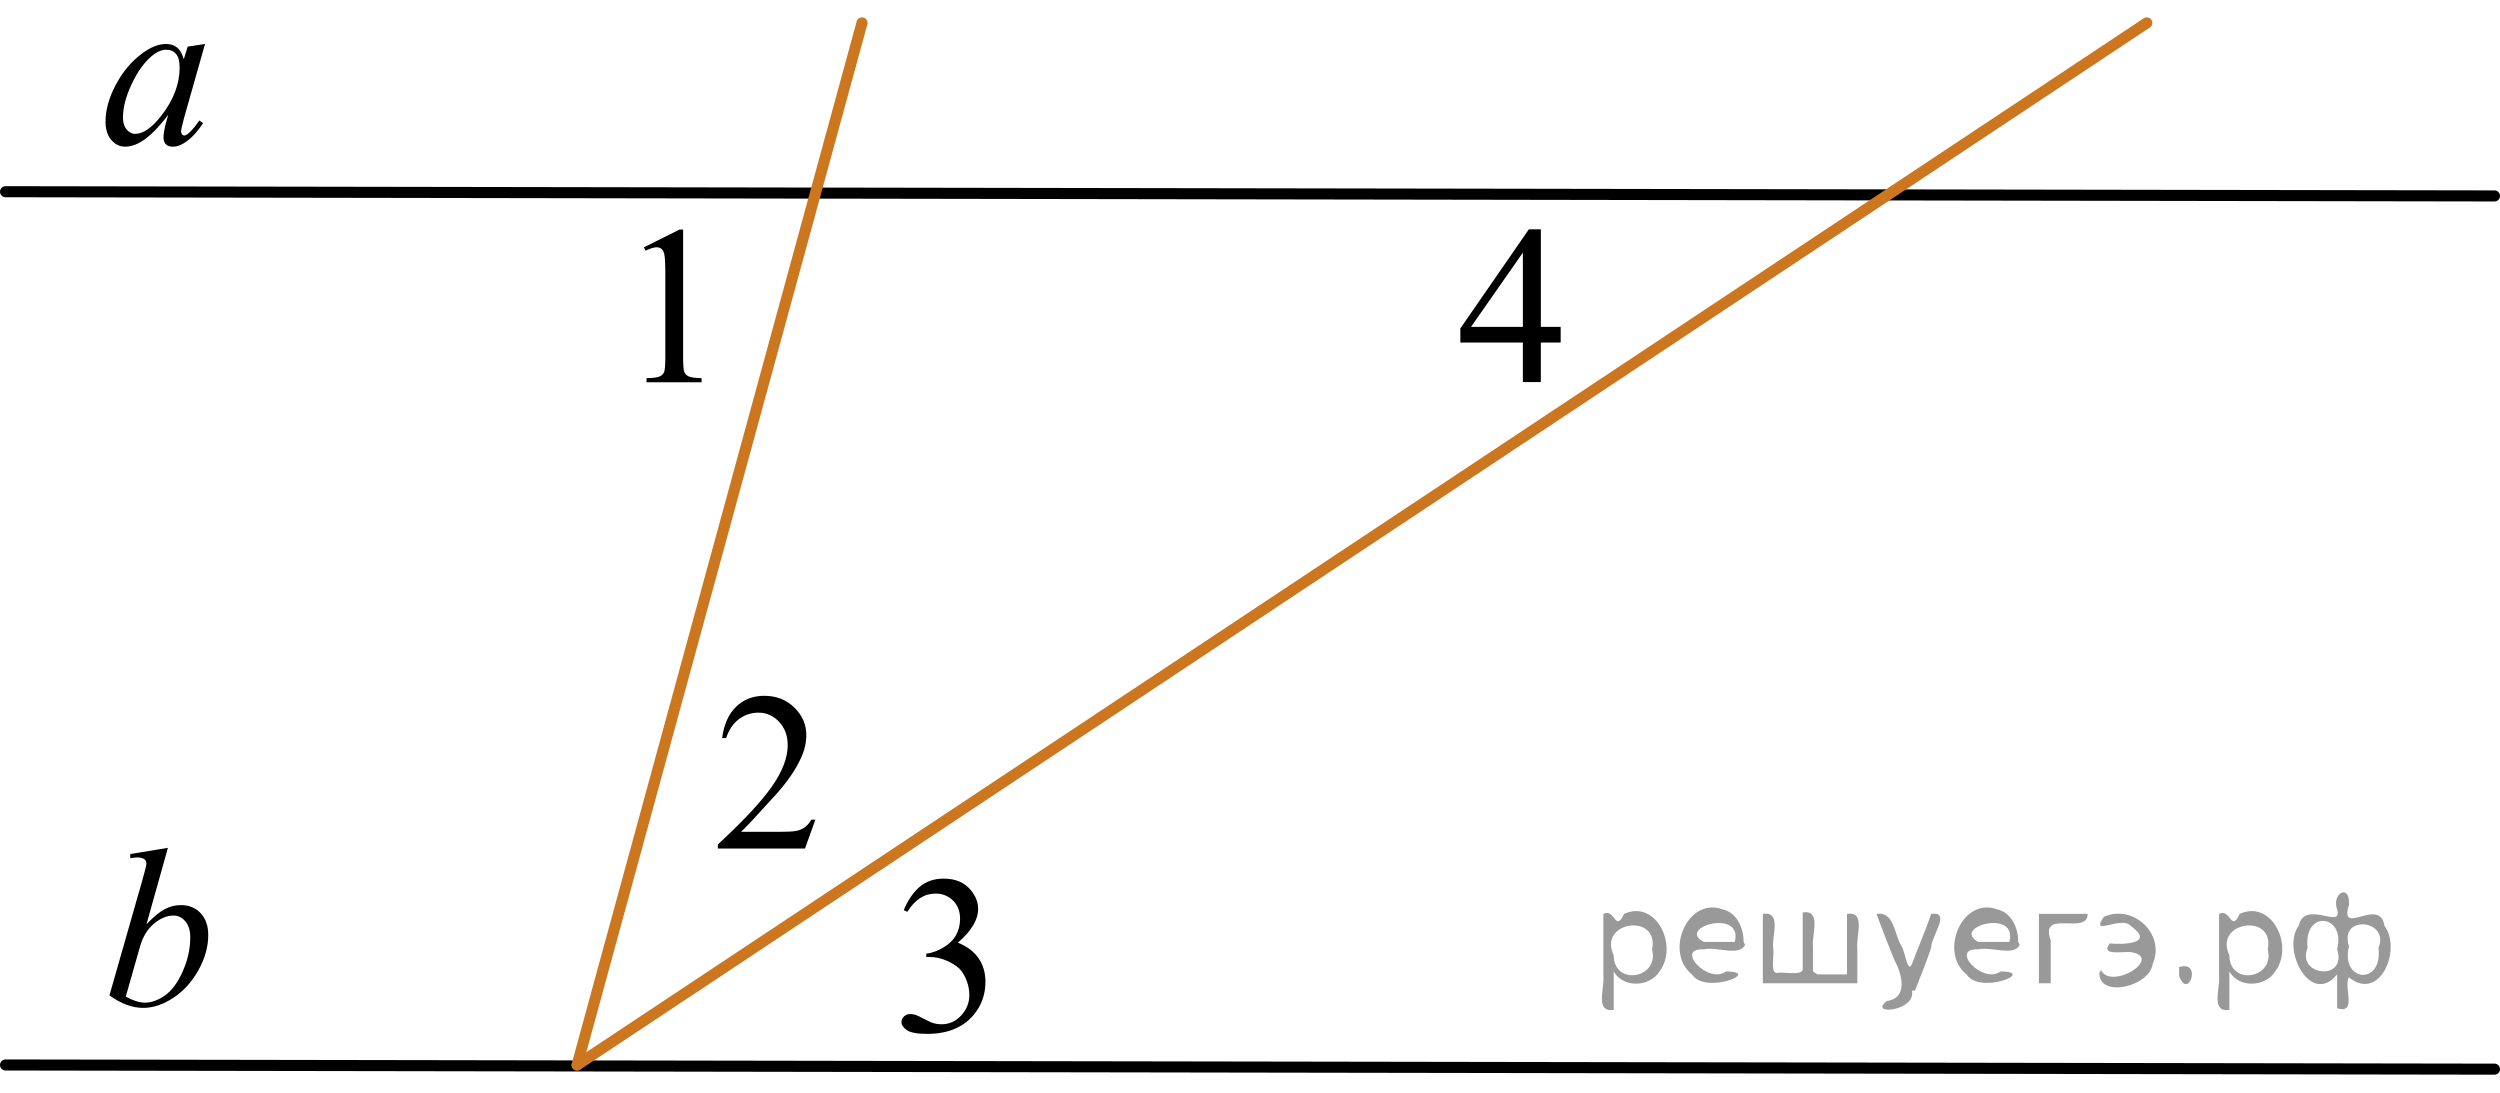 <?xml version="1.0" encoding="utf-8"?>
<!-- Generator: Adobe Illustrator 27.2.0, SVG Export Plug-In . SVG Version: 6.00 Build 0)  -->
<svg version="1.1" id="Слой_1" xmlns="http://www.w3.org/2000/svg" xmlns:xlink="http://www.w3.org/1999/xlink" x="0px" y="0px"
	 width="169.33px" height="74.023px" viewBox="0 0 169.33 74.023" enable-background="new 0 0 169.33 74.023" xml:space="preserve">
<line fill="none" stroke="#000000" stroke-width="0.75" stroke-linecap="round" stroke-linejoin="round" stroke-miterlimit="10" x1="0.375" y1="72.133" x2="168.955" y2="72.416"/>
<line fill="none" stroke="#000000" stroke-width="0.75" stroke-linecap="round" stroke-linejoin="round" stroke-miterlimit="10" x1="0.375" y1="12.985" x2="168.955" y2="13.271"/>
<line fill="none" stroke="#CC761F" stroke-width="0.75" stroke-linecap="round" stroke-linejoin="round" stroke-miterlimit="10" x1="145.409" y1="1.55" x2="39.088" y2="72.133"/>
<line fill="none" stroke="#CC761F" stroke-width="0.75" stroke-linecap="round" stroke-linejoin="round" stroke-miterlimit="10" x1="58.386" y1="1.55" x2="39.088" y2="72.133"/>
<g>
	<g>
		<g>
			<g>
				<g>
					<g>
						<g>
							<g>
								<g>
									<g>
										<g>
											<g>
												<g>
													<g>
														<g>
															<g>
																<defs>
																	<rect id="SVGID_1_" x="96.147" y="11.964" width="12.363" height="16.699"/>
																</defs>
																<clipPath id="SVGID_00000125566182225238992060000016546197048879861924_">
																	<use xlink:href="#SVGID_1_"  overflow="visible"/>
																</clipPath>
																<g clip-path="url(#SVGID_00000125566182225238992060000016546197048879861924_)">
																	<g enable-background="new    ">
																		<path d="M105.707,22.14v1.061h-1.343v2.677h-1.217v-2.677h-4.235v-0.954l4.641-6.714h0.812v6.607H105.707z
																			 M103.147,22.14v-5.029l-3.512,5.029H103.147z"/>
																	</g>
																</g>
															</g>
														</g>
													</g>
												</g>
											</g>
										</g>
									</g>
								</g>
							</g>
						</g>
					</g>
				</g>
			</g>
		</g>
	</g>
</g>
<g>
	<g>
		<g>
			<g>
				<g>
					<g>
						<g>
							<g>
								<g>
									<g>
										<g>
											<g>
												<g>
													<g>
														<g>
															<g>
																<defs>
																	
																		<rect id="SVGID_00000106851585404604380990000009605496706822709400_" x="58.386" y="55.943" width="12.362" height="18.08"/>
																</defs>
																<clipPath id="SVGID_00000103264669441021713550000015575896370453607094_">
																	<use xlink:href="#SVGID_00000106851585404604380990000009605496706822709400_"  overflow="visible"/>
																</clipPath>
																<g clip-path="url(#SVGID_00000103264669441021713550000015575896370453607094_)">
																	<g enable-background="new    ">
																		<path d="M61.212,61.646c0.285-0.683,0.646-1.209,1.08-1.58c0.437-0.369,0.979-0.555,1.627-0.555
																			c0.803,0,1.418,0.264,1.845,0.791c0.325,0.393,0.487,0.813,0.487,1.262c0,0.738-0.459,1.5-1.373,2.285
																			c0.615,0.244,1.08,0.594,1.395,1.047c0.315,0.453,0.473,0.986,0.473,1.598c0,0.877-0.275,1.637-0.826,2.279
																			c-0.719,0.836-1.76,1.254-3.121,1.254c-0.674,0-1.133-0.084-1.376-0.254c-0.244-0.17-0.365-0.353-0.365-0.545
																			c0-0.146,0.058-0.271,0.173-0.381c0.115-0.11,0.256-0.164,0.417-0.164c0.123,0,0.249,0.02,0.376,0.059
																			c0.083,0.025,0.273,0.117,0.568,0.273c0.295,0.155,0.499,0.25,0.611,0.278c0.183,0.056,0.377,0.082,0.584,0.082
																			c0.5,0,0.938-0.194,1.31-0.59c0.371-0.393,0.558-0.858,0.558-1.396c0-0.394-0.086-0.777-0.259-1.15
																			c-0.128-0.279-0.269-0.49-0.42-0.635c-0.212-0.199-0.502-0.379-0.871-0.541c-0.368-0.162-0.745-0.242-1.129-0.242
																			h-0.236v-0.225c0.389-0.052,0.777-0.191,1.168-0.427c0.392-0.234,0.676-0.516,0.853-0.844
																			c0.177-0.33,0.267-0.688,0.267-1.084c0-0.512-0.158-0.928-0.477-1.244c-0.317-0.313-0.712-0.473-1.184-0.473
																			c-0.764,0-1.399,0.412-1.912,1.238L61.212,61.646z"/>
																	</g>
																</g>
															</g>
														</g>
													</g>
												</g>
											</g>
										</g>
									</g>
								</g>
							</g>
						</g>
					</g>
				</g>
			</g>
		</g>
	</g>
</g>
<g>
	<g>
		<g>
			<g>
				<g>
					<g>
						<defs>
							
								<rect id="SVGID_00000001633949644082714960000010485793085602108301_" x="41.001" y="11.964" width="9.529" height="16.699"/>
						</defs>
						<clipPath id="SVGID_00000145035559293963670730000010611057805036389793_">
							<use xlink:href="#SVGID_00000001633949644082714960000010485793085602108301_"  overflow="visible"/>
						</clipPath>
						<g clip-path="url(#SVGID_00000145035559293963670730000010611057805036389793_)">
							<g enable-background="new    ">
								<path d="M43.615,16.75l2.413-1.203h0.241v8.557c0,0.568,0.023,0.922,0.07,1.063c0.046,0.139,0.143,0.246,0.287,0.32
									c0.146,0.073,0.444,0.116,0.894,0.127v0.276h-3.729v-0.276c0.469-0.011,0.771-0.052,0.908-0.123
									c0.137-0.072,0.23-0.17,0.284-0.291c0.054-0.123,0.081-0.488,0.081-1.097v-5.471c0-0.736-0.023-1.211-0.072-1.42
									c-0.035-0.16-0.097-0.277-0.188-0.352c-0.09-0.074-0.199-0.111-0.325-0.111c-0.181,0-0.433,0.076-0.753,0.229
									L43.615,16.75z"/>
							</g>
						</g>
					</g>
				</g>
			</g>
		</g>
	</g>
</g>
<g>
	<g>
		<g>
			<g>
				<g>
					<g>
						<defs>
							
								<rect id="SVGID_00000034077293700823192540000014781876603064522168_" x="45.765" y="43.559" width="12.36" height="16.697"/>
						</defs>
						<clipPath id="SVGID_00000178917800699302842750000018348820489200289947_">
							<use xlink:href="#SVGID_00000034077293700823192540000014781876603064522168_"  overflow="visible"/>
						</clipPath>
						<g clip-path="url(#SVGID_00000178917800699302842750000018348820489200289947_)">
							<g enable-background="new    ">
								<path d="M55.226,55.52l-0.701,1.951h-5.902v-0.276c1.736-1.604,2.958-2.914,3.667-3.933
									c0.708-1.016,1.063-1.944,1.063-2.787c0-0.643-0.194-1.17-0.584-1.584c-0.389-0.414-0.854-0.621-1.395-0.621
									c-0.492,0-0.933,0.146-1.324,0.438c-0.391,0.291-0.68,0.719-0.867,1.281h-0.272c0.123-0.922,0.438-1.629,0.948-2.121
									c0.509-0.494,1.145-0.74,1.906-0.74c0.813,0,1.49,0.264,2.033,0.791c0.543,0.529,0.815,1.152,0.815,1.869
									c0,0.514-0.118,1.026-0.354,1.539c-0.363,0.809-0.953,1.662-1.771,2.563c-1.226,1.355-1.99,2.172-2.294,2.451h2.611
									c0.531,0,0.904-0.02,1.119-0.061c0.213-0.039,0.406-0.121,0.578-0.242c0.172-0.123,0.322-0.295,0.45-0.521L55.226,55.52
									L55.226,55.52z"/>
							</g>
						</g>
					</g>
				</g>
			</g>
		</g>
	</g>
</g>
<g>
	<g>
		<g>
			<g>
				<g>
					<g>
						<g>
							<g>
								<g>
									<g>
										<g>
											<g>
												<g>
													<g>
														<g>
															<g>
																<g>
																	<defs>
																		
																			<rect id="SVGID_00000057835391590779666010000006334597138314461057_" x="4.254" y="0" width="13.744" height="13.938"/>
																	</defs>
																	<clipPath id="SVGID_00000043439766262845268300000006103223332089385886_">
																		<use xlink:href="#SVGID_00000057835391590779666010000006334597138314461057_"  overflow="visible"/>
																	</clipPath>
																	<g clip-path="url(#SVGID_00000043439766262845268300000006103223332089385886_)">
																		<g enable-background="new    ">
																			<path d="M13.887,2.979l-1.439,5.076l-0.163,0.681c-0.015,0.065-0.022,0.12-0.022,0.165
																				c0,0.08,0.024,0.149,0.074,0.21c0.04,0.045,0.089,0.067,0.148,0.067c0.063,0,0.147-0.04,0.251-0.12
																				c0.192-0.146,0.448-0.444,0.768-0.898l0.251,0.18c-0.34,0.521-0.689,0.915-1.048,1.188s-0.691,0.408-0.997,0.408
																				c-0.211,0-0.37-0.055-0.476-0.161c-0.106-0.107-0.159-0.263-0.159-0.468c0-0.244,0.054-0.566,0.162-0.966
																				l0.155-0.563c-0.645,0.854-1.238,1.45-1.779,1.79c-0.389,0.245-0.77,0.367-1.144,0.367
																				c-0.359,0-0.669-0.151-0.93-0.453C7.278,9.18,7.148,8.765,7.148,8.235c0-0.794,0.235-1.631,0.705-2.512
																				s1.066-1.586,1.79-2.115c0.566-0.419,1.1-0.629,1.602-0.629c0.3,0,0.55,0.08,0.749,0.24
																				c0.199,0.158,0.351,0.424,0.454,0.793l0.266-0.854L13.887,2.979z M11.259,3.368c-0.315,0-0.65,0.149-1.004,0.449
																				C9.753,4.241,9.306,4.87,8.915,5.704C8.523,6.537,8.328,7.291,8.328,7.965c0,0.34,0.083,0.607,0.251,0.806
																				c0.167,0.197,0.359,0.296,0.576,0.296c0.536,0,1.12-0.402,1.75-1.205c0.842-1.068,1.262-2.164,1.262-3.287
																				c0-0.424-0.081-0.729-0.244-0.921C11.761,3.463,11.54,3.368,11.259,3.368z"/>
																		</g>
																	</g>
																</g>
															</g>
														</g>
													</g>
												</g>
											</g>
										</g>
									</g>
								</g>
							</g>
						</g>
					</g>
				</g>
			</g>
		</g>
	</g>
</g>
<g>
	<g>
		<g>
			<g>
				<g>
					<g>
						<g>
							<g>
								<g>
									<g>
										<g>
											<g>
												<g>
													<g>
														<g>
															<g>
																<g>
																	<defs>
																		
																			<rect id="SVGID_00000070115434389892461030000011101711490208659627_" x="4.949" y="54.127" width="12.354" height="18.146"/>
																	</defs>
																	<clipPath id="SVGID_00000143617121973782666720000002460498266202836639_">
																		<use xlink:href="#SVGID_00000070115434389892461030000011101711490208659627_"  overflow="visible"/>
																	</clipPath>
																	<g clip-path="url(#SVGID_00000143617121973782666720000002460498266202836639_)">
																		<g enable-background="new    ">
																			<path d="M11.374,57.425L9.92,62.607c0.472-0.5,0.884-0.844,1.236-1.027c0.352-0.186,0.719-0.276,1.103-0.276
																				c0.541,0,0.983,0.182,1.328,0.547c0.345,0.364,0.517,0.858,0.517,1.483c0,0.806-0.226,1.605-0.679,2.402
																				c-0.453,0.799-1.021,1.418-1.704,1.863c-0.683,0.444-1.357,0.668-2.021,0.668c-0.743,0-1.505-0.283-2.287-0.849
																				l2.243-7.85c0.172-0.605,0.258-0.959,0.258-1.064c0-0.131-0.04-0.229-0.118-0.293
																				c-0.113-0.09-0.28-0.135-0.501-0.135c-0.104,0-0.261,0.019-0.472,0.053v-0.284L11.374,57.425z M8.519,67.5
																				c0.492,0.275,0.925,0.412,1.299,0.412c0.433,0,0.881-0.16,1.346-0.481c0.465-0.322,0.868-0.867,1.21-1.631
																				c0.342-0.767,0.513-1.537,0.513-2.316c0-0.461-0.112-0.82-0.335-1.08c-0.224-0.26-0.488-0.391-0.793-0.391
																				c-0.457,0-0.905,0.188-1.343,0.559c-0.438,0.373-0.75,0.893-0.937,1.557L8.519,67.5z"/>
																		</g>
																	</g>
																</g>
															</g>
														</g>
													</g>
												</g>
											</g>
										</g>
									</g>
								</g>
							</g>
						</g>
					</g>
				</g>
			</g>
		</g>
	</g>
</g>
<g style="stroke:none;fill:#000;fill-opacity:0.4" > <path d="m 109.3,65.9 c 0,0.8 0,1.6 0,2.5 -1.3,0.2 -0.6,-1.5 -0.7,-2.3 0,-1.4 0,-2.8 0,-4.2 0.8,-0.4 0.8,1.3 1.4,0.0 2.2,-1.0 3.7,2.2 2.4,3.9 -0.6,1.0 -2.4,1.2 -3.1,0.0 z m 2.6,-1.6 c 0.5,-2.5 -3.7,-1.9 -2.6,0.4 0.0,2.1 3.1,1.6 2.6,-0.4 z" /> <path d="m 118.2,64.0 c -0.4,0.8 -1.9,0.1 -2.8,0.3 -2.0,-0.1 0.3,2.4 1.5,1.5 2.5,0.0 -1.4,1.6 -2.3,0.2 -1.9,-1.5 -0.3,-5.3 2.1,-4.4 0.9,0.2 1.4,1.2 1.4,2.2 z m -0.7,-0.2 c 0.6,-2.3 -4.0,-1.0 -2.1,0.0 0.7,0 1.4,-0.0 2.1,-0.0 z" /> <path d="m 123.1,66.0 c 0.6,0 1.3,0 2.0,0 0,-1.3 0,-2.7 0,-4.1 1.3,-0.2 0.6,1.5 0.7,2.3 0,0.8 0,1.6 0,2.4 -2.1,0 -4.2,0 -6.4,0 0,-1.5 0,-3.1 0,-4.7 1.3,-0.2 0.6,1.5 0.7,2.3 0.1,0.5 -0.2,1.6 0.2,1.7 0.5,-0.1 1.6,0.2 1.8,-0.2 0,-1.3 0,-2.6 0,-3.9 1.3,-0.2 0.6,1.5 0.7,2.3 0,0.5 0,1.1 0,1.7 z" /> <path d="m 129.5,67.1 c 0.3,1.4 -3.0,1.7 -1.7,0.7 1.5,-0.2 1.0,-1.9 0.5,-2.8 -0.4,-1.0 -0.8,-2.0 -1.2,-3.1 1.2,-0.2 1.2,1.4 1.7,2.2 0.2,0.2 0.4,1.9 0.7,1.2 0.4,-1.1 0.9,-2.2 1.3,-3.4 1.4,-0.2 0.0,1.5 -0.0,2.3 -0.3,0.9 -0.7,1.9 -1.1,2.9 z" /> <path d="m 136.8,64.0 c -0.4,0.8 -1.9,0.1 -2.8,0.3 -2.0,-0.1 0.3,2.4 1.5,1.5 2.5,0.0 -1.4,1.6 -2.3,0.2 -1.9,-1.5 -0.3,-5.3 2.1,-4.4 0.9,0.2 1.4,1.2 1.4,2.2 z m -0.7,-0.2 c 0.6,-2.3 -4.0,-1.0 -2.1,0.0 0.7,0 1.4,-0.0 2.1,-0.0 z" /> <path d="m 138.1,66.6 c 0,-1.5 0,-3.1 0,-4.7 1.1,0 2.2,0 3.3,0 0.0,1.5 -3.3,-0.4 -2.5,1.8 0,0.9 0,1.9 0,2.9 -0.2,0 -0.5,0 -0.7,0 z" /> <path d="m 142.3,65.7 c 0.7,1.4 4.2,-0.8 2.1,-1.2 -0.5,-0.1 -2.2,0.3 -1.5,-0.6 1.0,0.1 3.1,0.0 1.4,-1.2 -0.6,-0.7 -2.8,0.8 -1.8,-0.6 2.0,-0.9 4.2,1.2 3.3,3.2 -0.2,1.5 -3.5,2.3 -3.6,0.7 l 0,-0.1 0,-0.0 0,0 z" /> <path d="m 147.6,65.5 c 1.6,-0.5 0.6,2.3 -0.0,0.6 -0.0,-0.2 0.0,-0.4 0.0,-0.6 z" /> <path d="m 151.0,65.9 c 0,0.8 0,1.6 0,2.5 -1.3,0.2 -0.6,-1.5 -0.7,-2.3 0,-1.4 0,-2.8 0,-4.2 0.8,-0.4 0.8,1.3 1.4,0.0 2.2,-1.0 3.7,2.2 2.4,3.9 -0.6,1.0 -2.4,1.2 -3.1,0.0 z m 2.6,-1.6 c 0.5,-2.5 -3.7,-1.9 -2.6,0.4 0.0,2.1 3.1,1.6 2.6,-0.4 z" /> <path d="m 156.3,64.2 c -0.8,1.9 2.7,2.3 2.0,0.1 0.6,-2.4 -2.3,-2.7 -2.0,-0.1 z m 2.0,4.2 c 0,-0.8 0,-1.6 0,-2.4 -1.8,2.2 -3.8,-1.7 -2.6,-3.3 0.4,-1.8 3.0,0.3 2.6,-1.1 -0.4,-1.1 0.9,-1.8 0.8,-0.3 -0.7,2.2 2.1,-0.6 2.4,1.4 1.2,1.6 -0.3,5.2 -2.4,3.5 -0.4,0.6 0.6,2.5 -0.8,2.1 z m 2.8,-4.2 c 0.8,-1.9 -2.7,-2.3 -2.0,-0.1 -0.6,2.4 2.3,2.7 2.0,0.1 z" /> </g></svg>

<!--File created and owned by https://sdamgia.ru. Copying is prohibited. All rights reserved.-->
